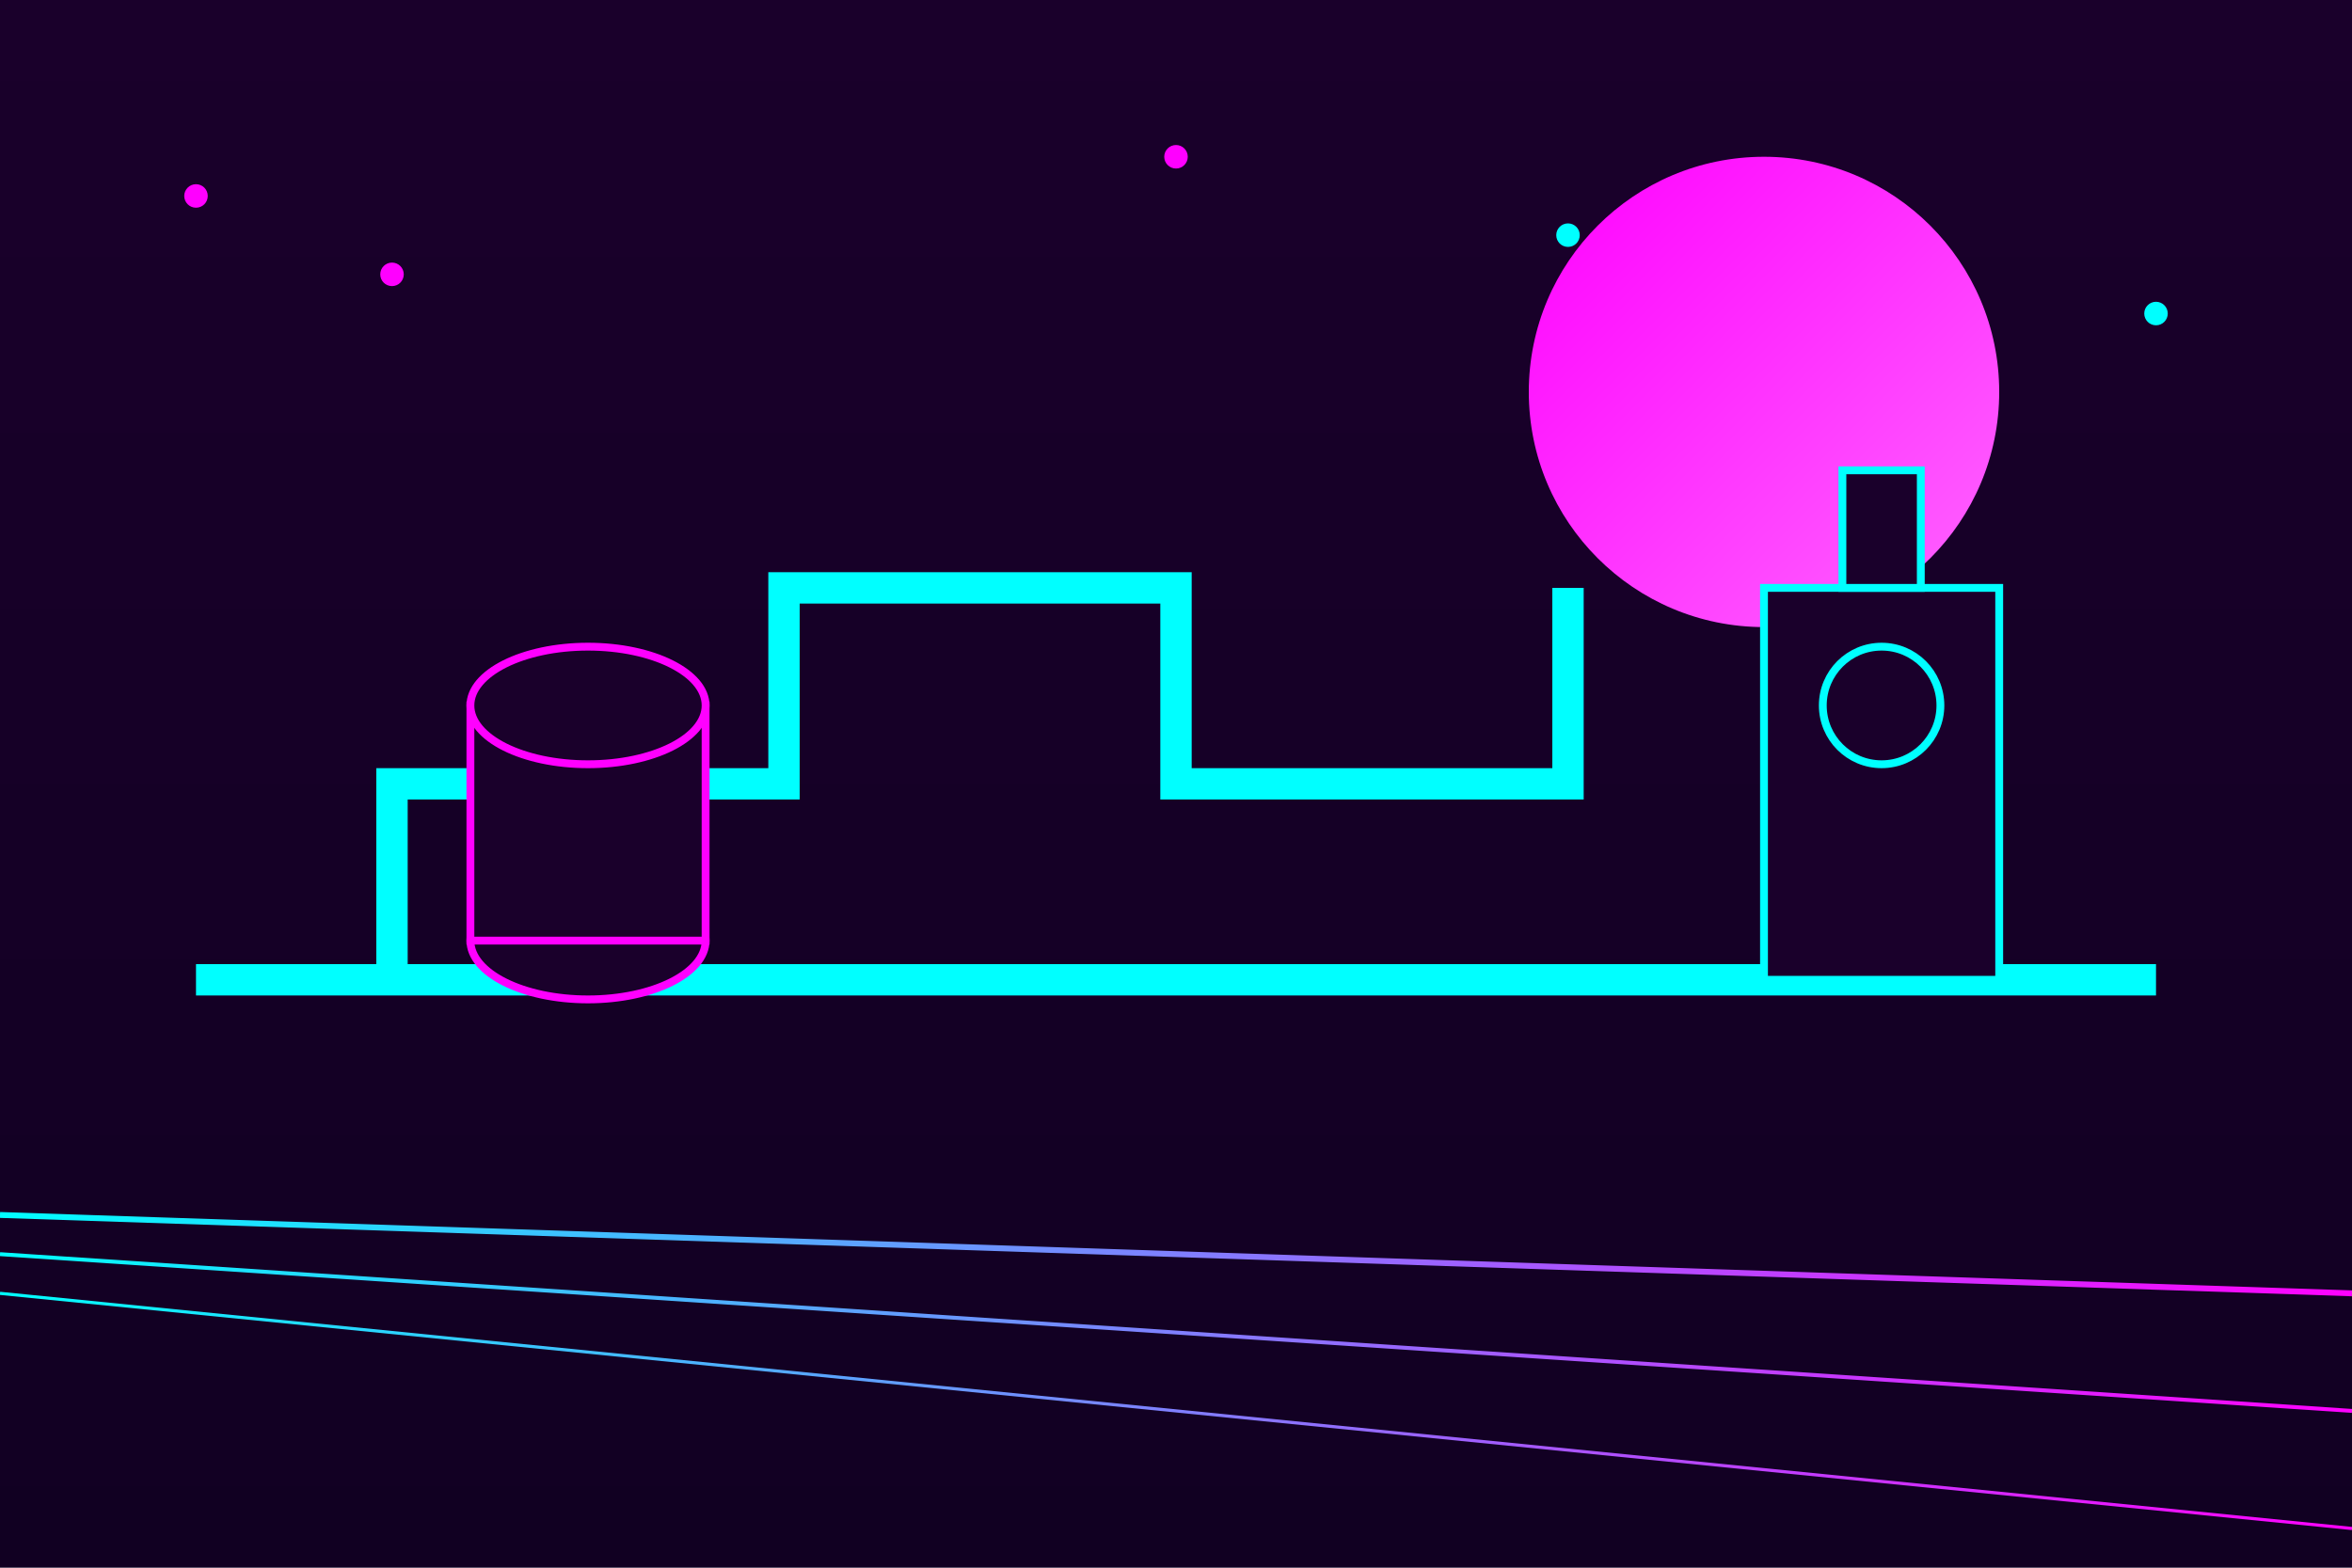 <?xml version="1.0" encoding="UTF-8"?>
<svg width="600" height="400" viewBox="0 0 600 400" xmlns="http://www.w3.org/2000/svg">
  <defs>
    <linearGradient id="skyGradient" x1="0%" y1="0%" x2="0%" y2="100%">
      <stop offset="0%" stop-color="#1a002b" />
      <stop offset="100%" stop-color="#110022" />
    </linearGradient>
    <linearGradient id="sunGradient" x1="0%" y1="0%" x2="100%" y2="100%">
      <stop offset="0%" stop-color="#ff00ff" />
      <stop offset="100%" stop-color="#ff66ff" />
    </linearGradient>
    <linearGradient id="gridGradient" x1="0%" y1="0%" x2="100%" y2="0%">
      <stop offset="0%" stop-color="#00ffff" />
      <stop offset="100%" stop-color="#ff00ff" />
    </linearGradient>
    <filter id="glow" x="-20%" y="-20%" width="140%" height="140%">
      <feGaussianBlur stdDeviation="5" result="blur" />
      <feComposite in="SourceGraphic" in2="blur" operator="over" />
    </filter>
  </defs>
  
  <!-- Background -->
  <rect x="0" y="0" width="600" height="400" fill="url(#skyGradient)" />
  
  <!-- Grid horizon -->
  <g>
    <path d="M0 300 L600 300" stroke="url(#gridGradient)" stroke-width="2" />
    <path d="M0 310 L600 330" stroke="url(#gridGradient)" stroke-width="1.5" />
    <path d="M0 320 L600 360" stroke="url(#gridGradient)" stroke-width="1" />
    <path d="M0 330 L600 390" stroke="url(#gridGradient)" stroke-width="0.8" />
    
    <!-- Vertical grid lines -->
    <path d="M100 300 L100 400" stroke="url(#gridGradient)" stroke-width="0.5" />
    <path d="M200 300 L200 400" stroke="url(#gridGradient)" stroke-width="0.5" />
    <path d="M300 300 L300 400" stroke="url(#gridGradient)" stroke-width="0.5" />
    <path d="M400 300 L400 400" stroke="url(#gridGradient)" stroke-width="0.5" />
    <path d="M500 300 L500 400" stroke="url(#gridGradient)" stroke-width="0.5" />
  </g>
  
  <!-- Stylized sun -->
  <circle cx="450" cy="100" r="60" fill="url(#sunGradient)" filter="url(#glow)" />
  
  <!-- Gas pipeline silhouette -->
  <g filter="url(#glow)">
    <path d="M50 250 L550 250" stroke="#00ffff" stroke-width="8" fill="none" />
    <path d="M100 250 L100 200 L200 200 L200 150 L300 150 L300 200 L400 200 L400 150" stroke="#00ffff" stroke-width="8" fill="none" />
    
    <!-- Gas station/processing plant silhouette -->
    <rect x="450" y="150" width="60" height="100" fill="#1a002b" stroke="#00ffff" stroke-width="2" />
    <rect x="470" y="120" width="20" height="30" fill="#1a002b" stroke="#00ffff" stroke-width="2" />
    <circle cx="480" cy="180" r="15" fill="none" stroke="#00ffff" stroke-width="2" />
    
    <!-- Gas tank -->
    <ellipse cx="150" cy="240" rx="30" ry="15" fill="#1a002b" stroke="#ff00ff" stroke-width="2" />
    <rect x="120" y="180" width="60" height="60" fill="#1a002b" stroke="#ff00ff" stroke-width="2" />
    <ellipse cx="150" cy="180" rx="30" ry="15" fill="#1a002b" stroke="#ff00ff" stroke-width="2" />
  </g>
  
  <!-- Small decorative elements -->
  <g>
    <circle cx="50" cy="50" r="3" fill="#ff00ff" />
    <circle cx="550" cy="80" r="3" fill="#00ffff" />
    <circle cx="300" cy="40" r="3" fill="#ff00ff" />
    <circle cx="400" cy="60" r="3" fill="#00ffff" />
    <circle cx="100" cy="70" r="3" fill="#ff00ff" />
  </g>
</svg>